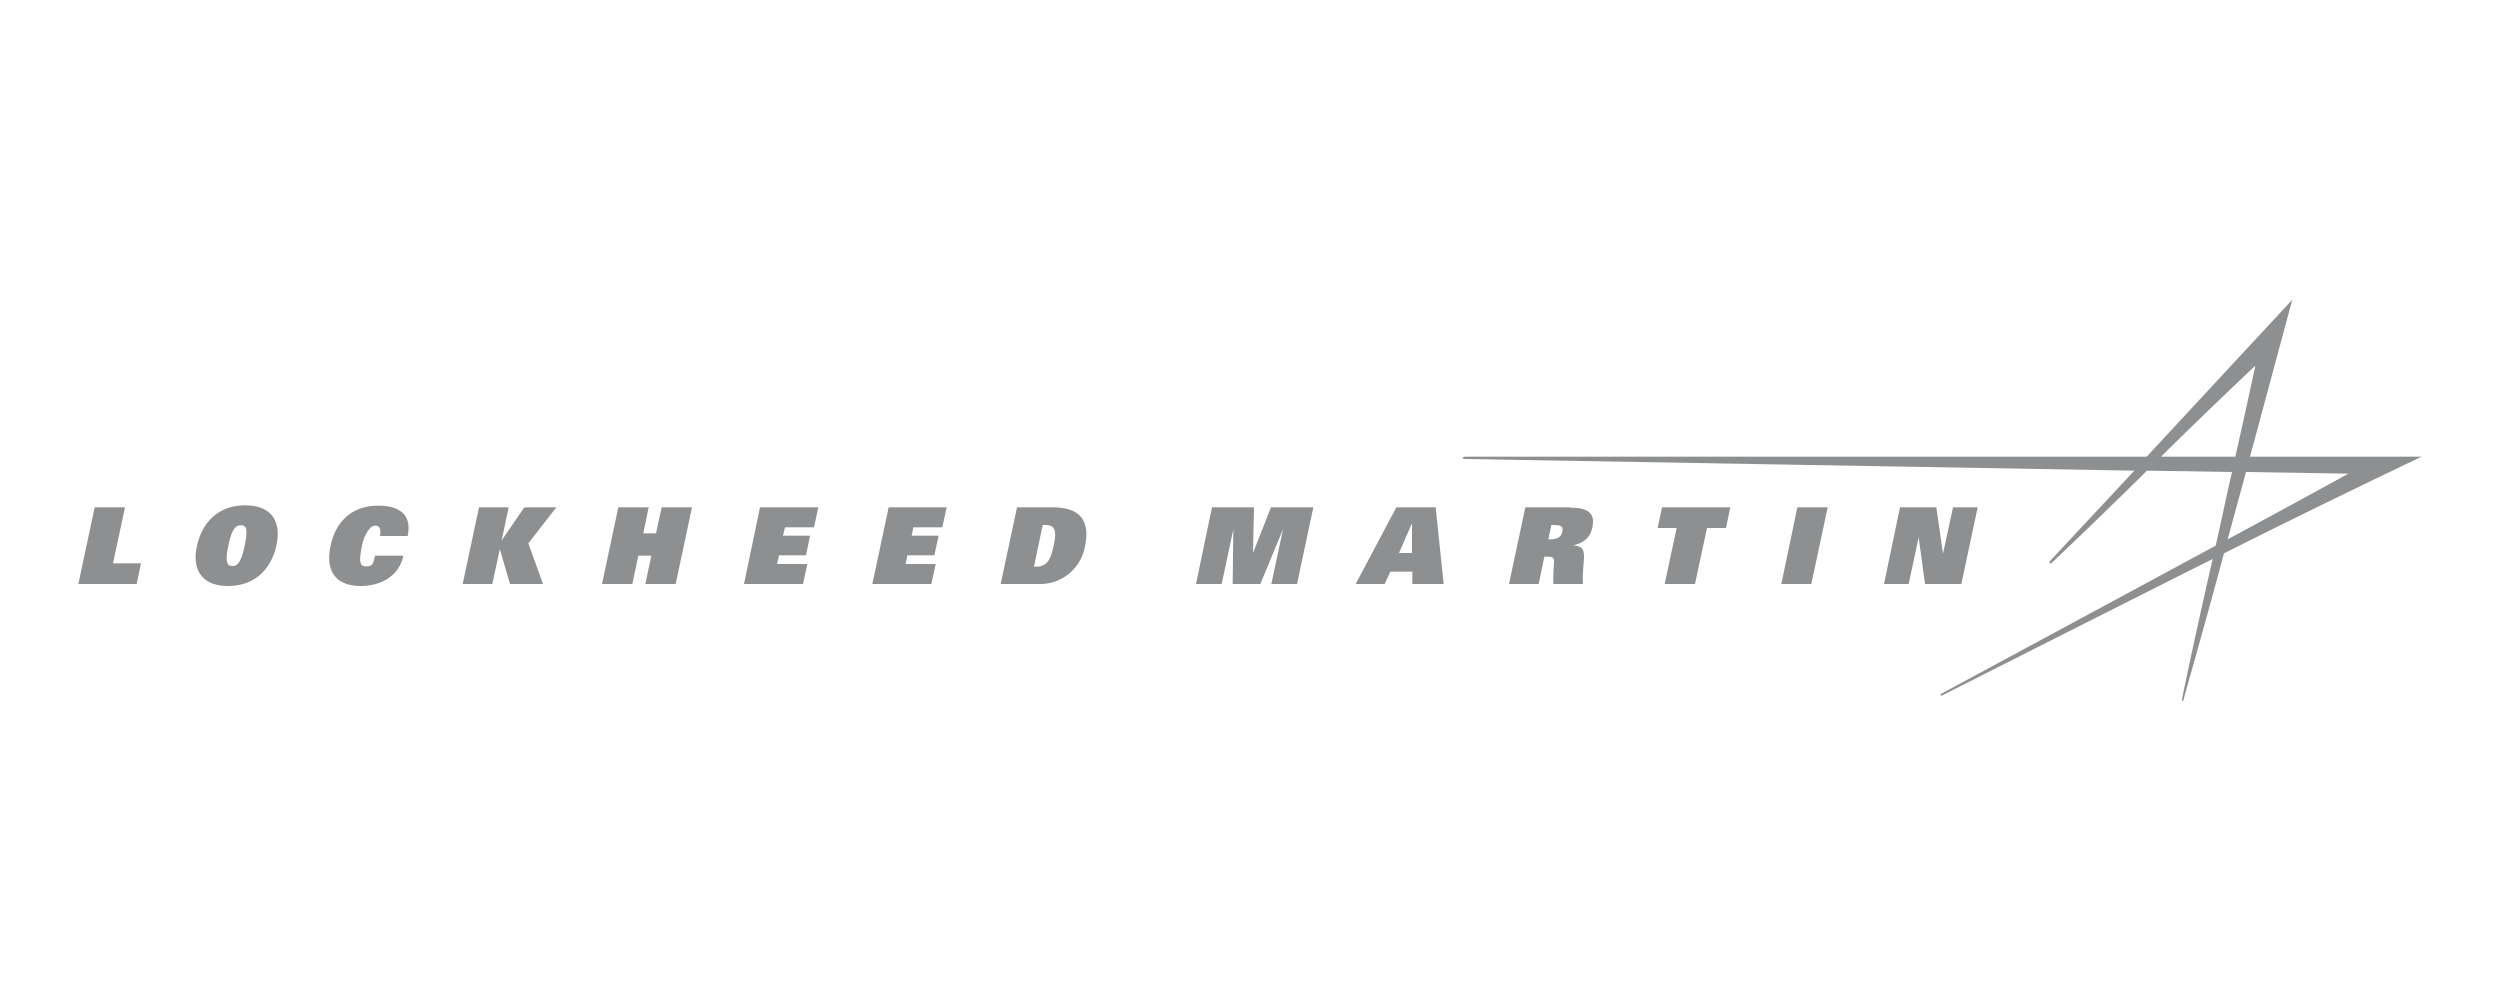 <svg xmlns="http://www.w3.org/2000/svg" viewBox="0 0 750 300"><path d="M675,137l12.7-47.1L644,137H439.7c-1.3.1-1.2.7-.1.7l200.7,3.5-25.2,27c-.6.7-.1,1.2.7.4s11.7-11,28.3-27.4l25.5.4c-1.7,7.3-3.1,14.3-4.9,22.1l-82.1,44.3c-.7.4-.5.9.1.6s47.8-24.2,81.1-40.9c-3.2,14-6.3,28-9.2,42,0,.7.5.7.5.2s5-17.5,12.1-43.9C697,151,726.5,137,726.5,137Zm-26.7,0c15.5-15.3,28.3-27.3,28.3-27.3s-2.2,10.5-6,27.3H648.3l25.5,4.6,30.7.5s-15.4,8.5-36.2,19.7l5.5-20.2L648.3,137ZM28.4,152.2h9.1L33.9,169h8.4L41,175.2H23.5Zm45.2-.6c-8,0-12.9,5-14.5,12.1s1.4,12.1,9.3,12.1,12.9-4.9,14.5-12.1S81.5,151.6,73.6,151.6Zm-.2,12.1c-1.1,5.3-2.3,6.1-3.7,6.1s-2.3-.8-1.2-6.1,2.3-6.1,3.8-6.1S74.5,158.5,73.4,163.7Zm47.6,3c-1.3,6.3-7,9.1-12.7,9.1-8,0-10.7-4.9-9.1-12.2s6.5-11.9,14.3-11.9c5.8,0,10.2,2.3,8.8,9.1H114c.4-2.7-.4-3.1-1.6-3.1s-3.1,2.4-3.8,6-1.1,6.2,1.1,6.2,2.2-.7,2.8-3.2Zm22.7-14.5h8.9l-2.1,9.9h0l6.8-9.9h9.6L158.5,163l4.4,12.2H153l-3-10.3h-.1l-2.2,10.3h-8.9l4.9-23Zm51.7,14.5h-3.9l-1.8,8.5h-9.1l4.9-23h9.1L193,160h3.8l1.7-7.8h9.1l-4.9,23h-9.1ZM228,152.2h17.5l-1.3,6h-8.7l-.6,2.5H243l-1.2,5.9h-8.1l-.6,2.6h9.1l-1.3,6H223.2l4.8-23Zm38.6,0H284l-1.3,6H274l-.5,2.5h8.1l-1.3,5.9h-8.1l-.5,2.6h9l-1.3,6H261.7l4.9-23Zm49.2,0H305.1l-4.9,23h11.3a13.7,13.7,0,0,0,14-11.3c1.4-6.7-.5-11.7-9.7-11.7Zm.3,11.5c-.5,2.2-1,3.9-1.8,4.8a4.1,4.1,0,0,1-3.2,1.5h-.9l2.6-12.5h.9c1.5,0,2.2.5,2.6,1.4s.3,2.6-.2,4.8Zm68.8-4.9h0l-6.8,16.4h-8.3l.2-16.4h0l-3.5,16.4h-7.7l4.8-23h12.6l-.3,13.7h0l5.4-13.7H394l-4.9,23h-7.7l3.5-16.4Zm45.8-6.6H418.9l-12.2,23h8.7l1.7-3.7h6.6v3.7h9.4Zm-7.1,13.7h-3.9l3.8-8.7h.1v8.7Z" style="fill:#8e8f90;fill-rule:evenodd"/><path d="M471.2,152.2H457.6l-4.9,23h8.9l1.7-8.2h1.1c1.4,0,1.9.4,1.8,1.6s-.3,4.9-.2,6.6h8.9c-.3-3.5.4-6.7.3-8.7s-1-2.7-3.2-2.9h0c3.6-.8,5.2-2.8,5.7-5.4,1-4.4-1.6-5.9-6.5-5.9Zm-2.5,7.3c-.3,1.7-1.7,2.3-3.5,2.3h-.7l.9-4.3h.8c1.8,0,2.9.3,2.5,2Zm34.3-1.1h-5.7l1.3-6.2h20.5l-1.3,6.2h-5.7l-3.6,16.8h-9.1Zm36.2-6.2h9.1l-4.9,23h-9Zm30.8,0h10.9l2,13.9h0l3-13.9h7.4l-4.9,23H577.5l-1.9-14h0l-3,14h-7.4l4.8-23Z" style="fill:#8e8f90;fill-rule:evenodd"/></svg>